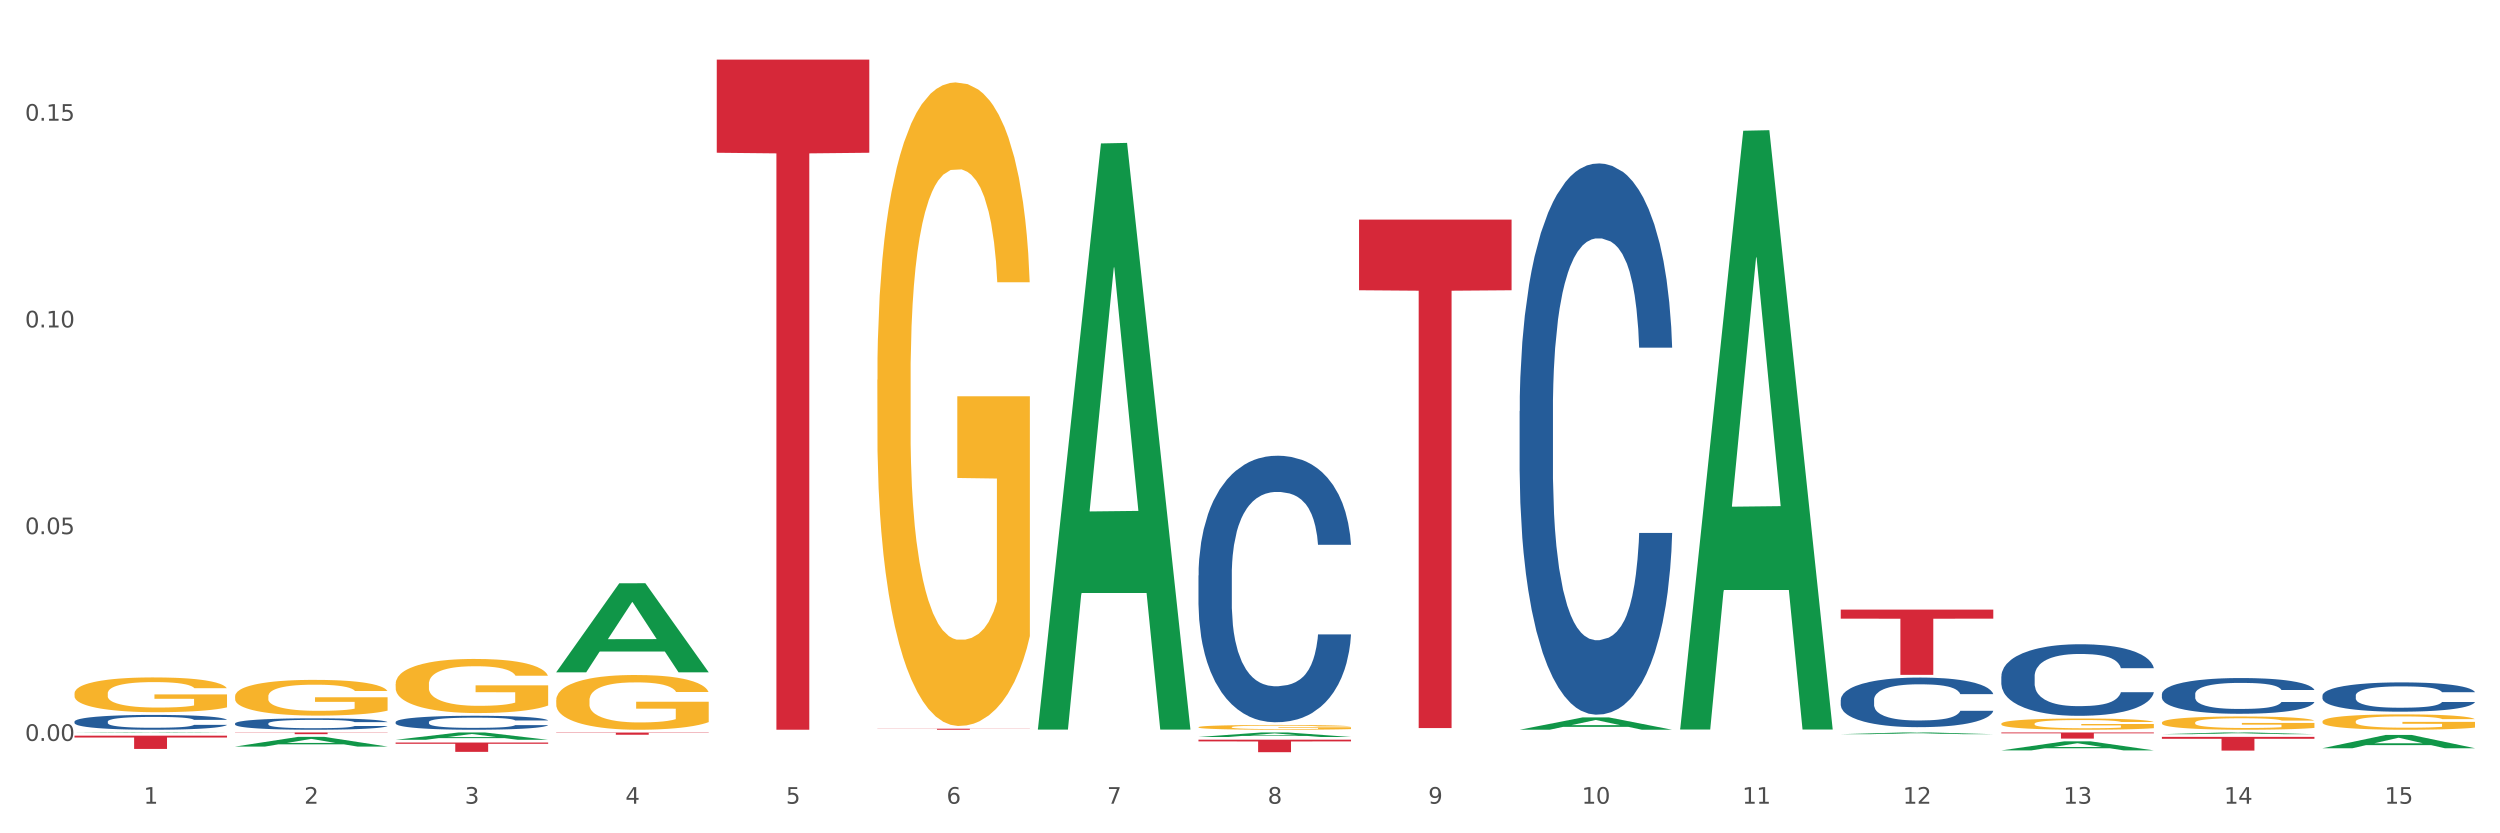 <?xml version="1.0" encoding="utf-8" standalone="no"?>
<!DOCTYPE svg PUBLIC "-//W3C//DTD SVG 1.1//EN"
  "http://www.w3.org/Graphics/SVG/1.1/DTD/svg11.dtd">
<svg xmlns:xlink="http://www.w3.org/1999/xlink" width="1080pt" height="360pt" viewBox="0 0 1080 360" xmlns="http://www.w3.org/2000/svg" version="1.1">
 <rect x="0" y="0" width="1080" height="360" fill="#333333" stroke="none"/>
 <defs>
  <style type="text/css">*{stroke-linejoin: round; stroke-linecap: butt}</style>
 </defs>
 <g id="figure_1">
  <g id="patch_1">
   <path d="M 0 360 
L 1080 360 
L 1080 0 
L 0 0 
z
" style="fill: #ffffff; stroke: #ffffff; stroke-linejoin: miter"/>
  </g>
  <g id="axes_1">
   <g id="matplotlib.axis_1">
    <g id="xtick_1">
     <g id="text_1">
      <!-- 1 -->
      <g style="fill: #4d4d4d" transform="translate(62.07 347.204) scale(0.096 -0.096)">
       <defs>
        <path id="DejaVuSans-31" d="M 794 531 
L 1825 531 
L 1825 4091 
L 703 3866 
L 703 4441 
L 1819 4666 
L 2450 4666 
L 2450 531 
L 3481 531 
L 3481 0 
L 794 0 
L 794 531 
z
" transform="scale(0.016)"/>
       </defs>
       <use xlink:href="#DejaVuSans-31"/>
      </g>
     </g>
    </g>
    <g id="xtick_2">
     <g id="text_2">
      <!-- 2 -->
      <g style="fill: #4d4d4d" transform="translate(131.436 347.204) scale(0.096 -0.096)">
       <defs>
        <path id="DejaVuSans-32" d="M 1228 531 
L 3431 531 
L 3431 0 
L 469 0 
L 469 531 
Q 828 903 1448 1529 
Q 2069 2156 2228 2338 
Q 2531 2678 2651 2914 
Q 2772 3150 2772 3378 
Q 2772 3750 2511 3984 
Q 2250 4219 1831 4219 
Q 1534 4219 1204 4116 
Q 875 4013 500 3803 
L 500 4441 
Q 881 4594 1212 4672 
Q 1544 4750 1819 4750 
Q 2544 4750 2975 4387 
Q 3406 4025 3406 3419 
Q 3406 3131 3298 2873 
Q 3191 2616 2906 2266 
Q 2828 2175 2409 1742 
Q 1991 1309 1228 531 
z
" transform="scale(0.016)"/>
       </defs>
       <use xlink:href="#DejaVuSans-32"/>
      </g>
     </g>
    </g>
    <g id="xtick_3">
     <g id="text_3">
      <!-- 3 -->
      <g style="fill: #4d4d4d" transform="translate(200.802 347.204) scale(0.096 -0.096)">
       <defs>
        <path id="DejaVuSans-33" d="M 2597 2516 
Q 3050 2419 3304 2112 
Q 3559 1806 3559 1356 
Q 3559 666 3084 287 
Q 2609 -91 1734 -91 
Q 1441 -91 1130 -33 
Q 819 25 488 141 
L 488 750 
Q 750 597 1062 519 
Q 1375 441 1716 441 
Q 2309 441 2620 675 
Q 2931 909 2931 1356 
Q 2931 1769 2642 2001 
Q 2353 2234 1838 2234 
L 1294 2234 
L 1294 2753 
L 1863 2753 
Q 2328 2753 2575 2939 
Q 2822 3125 2822 3475 
Q 2822 3834 2567 4026 
Q 2313 4219 1838 4219 
Q 1578 4219 1281 4162 
Q 984 4106 628 3988 
L 628 4550 
Q 988 4650 1302 4700 
Q 1616 4750 1894 4750 
Q 2613 4750 3031 4423 
Q 3450 4097 3450 3541 
Q 3450 3153 3228 2886 
Q 3006 2619 2597 2516 
z
" transform="scale(0.016)"/>
       </defs>
       <use xlink:href="#DejaVuSans-33"/>
      </g>
     </g>
    </g>
    <g id="xtick_4">
     <g id="text_4">
      <!-- 4 -->
      <g style="fill: #4d4d4d" transform="translate(270.169 347.204) scale(0.096 -0.096)">
       <defs>
        <path id="DejaVuSans-34" d="M 2419 4116 
L 825 1625 
L 2419 1625 
L 2419 4116 
z
M 2253 4666 
L 3047 4666 
L 3047 1625 
L 3713 1625 
L 3713 1100 
L 3047 1100 
L 3047 0 
L 2419 0 
L 2419 1100 
L 313 1100 
L 313 1709 
L 2253 4666 
z
" transform="scale(0.016)"/>
       </defs>
       <use xlink:href="#DejaVuSans-34"/>
      </g>
     </g>
    </g>
    <g id="xtick_5">
     <g id="text_5">
      <!-- 5 -->
      <g style="fill: #4d4d4d" transform="translate(339.535 347.204) scale(0.096 -0.096)">
       <defs>
        <path id="DejaVuSans-35" d="M 691 4666 
L 3169 4666 
L 3169 4134 
L 1269 4134 
L 1269 2991 
Q 1406 3038 1543 3061 
Q 1681 3084 1819 3084 
Q 2600 3084 3056 2656 
Q 3513 2228 3513 1497 
Q 3513 744 3044 326 
Q 2575 -91 1722 -91 
Q 1428 -91 1123 -41 
Q 819 9 494 109 
L 494 744 
Q 775 591 1075 516 
Q 1375 441 1709 441 
Q 2250 441 2565 725 
Q 2881 1009 2881 1497 
Q 2881 1984 2565 2268 
Q 2250 2553 1709 2553 
Q 1456 2553 1204 2497 
Q 953 2441 691 2322 
L 691 4666 
z
" transform="scale(0.016)"/>
       </defs>
       <use xlink:href="#DejaVuSans-35"/>
      </g>
     </g>
    </g>
    <g id="xtick_6">
     <g id="text_6">
      <!-- 6 -->
      <g style="fill: #4d4d4d" transform="translate(408.901 347.204) scale(0.096 -0.096)">
       <defs>
        <path id="DejaVuSans-36" d="M 2113 2584 
Q 1688 2584 1439 2293 
Q 1191 2003 1191 1497 
Q 1191 994 1439 701 
Q 1688 409 2113 409 
Q 2538 409 2786 701 
Q 3034 994 3034 1497 
Q 3034 2003 2786 2293 
Q 2538 2584 2113 2584 
z
M 3366 4563 
L 3366 3988 
Q 3128 4100 2886 4159 
Q 2644 4219 2406 4219 
Q 1781 4219 1451 3797 
Q 1122 3375 1075 2522 
Q 1259 2794 1537 2939 
Q 1816 3084 2150 3084 
Q 2853 3084 3261 2657 
Q 3669 2231 3669 1497 
Q 3669 778 3244 343 
Q 2819 -91 2113 -91 
Q 1303 -91 875 529 
Q 447 1150 447 2328 
Q 447 3434 972 4092 
Q 1497 4750 2381 4750 
Q 2619 4750 2861 4703 
Q 3103 4656 3366 4563 
z
" transform="scale(0.016)"/>
       </defs>
       <use xlink:href="#DejaVuSans-36"/>
      </g>
     </g>
    </g>
    <g id="xtick_7">
     <g id="text_7">
      <!-- 7 -->
      <g style="fill: #4d4d4d" transform="translate(478.267 347.204) scale(0.096 -0.096)">
       <defs>
        <path id="DejaVuSans-37" d="M 525 4666 
L 3525 4666 
L 3525 4397 
L 1831 0 
L 1172 0 
L 2766 4134 
L 525 4134 
L 525 4666 
z
" transform="scale(0.016)"/>
       </defs>
       <use xlink:href="#DejaVuSans-37"/>
      </g>
     </g>
    </g>
    <g id="xtick_8">
     <g id="text_8">
      <!-- 8 -->
      <g style="fill: #4d4d4d" transform="translate(547.634 347.204) scale(0.096 -0.096)">
       <defs>
        <path id="DejaVuSans-38" d="M 2034 2216 
Q 1584 2216 1326 1975 
Q 1069 1734 1069 1313 
Q 1069 891 1326 650 
Q 1584 409 2034 409 
Q 2484 409 2743 651 
Q 3003 894 3003 1313 
Q 3003 1734 2745 1975 
Q 2488 2216 2034 2216 
z
M 1403 2484 
Q 997 2584 770 2862 
Q 544 3141 544 3541 
Q 544 4100 942 4425 
Q 1341 4750 2034 4750 
Q 2731 4750 3128 4425 
Q 3525 4100 3525 3541 
Q 3525 3141 3298 2862 
Q 3072 2584 2669 2484 
Q 3125 2378 3379 2068 
Q 3634 1759 3634 1313 
Q 3634 634 3220 271 
Q 2806 -91 2034 -91 
Q 1263 -91 848 271 
Q 434 634 434 1313 
Q 434 1759 690 2068 
Q 947 2378 1403 2484 
z
M 1172 3481 
Q 1172 3119 1398 2916 
Q 1625 2713 2034 2713 
Q 2441 2713 2670 2916 
Q 2900 3119 2900 3481 
Q 2900 3844 2670 4047 
Q 2441 4250 2034 4250 
Q 1625 4250 1398 4047 
Q 1172 3844 1172 3481 
z
" transform="scale(0.016)"/>
       </defs>
       <use xlink:href="#DejaVuSans-38"/>
      </g>
     </g>
    </g>
    <g id="xtick_9">
     <g id="text_9">
      <!-- 9 -->
      <g style="fill: #4d4d4d" transform="translate(617 347.204) scale(0.096 -0.096)">
       <defs>
        <path id="DejaVuSans-39" d="M 703 97 
L 703 672 
Q 941 559 1184 500 
Q 1428 441 1663 441 
Q 2288 441 2617 861 
Q 2947 1281 2994 2138 
Q 2813 1869 2534 1725 
Q 2256 1581 1919 1581 
Q 1219 1581 811 2004 
Q 403 2428 403 3163 
Q 403 3881 828 4315 
Q 1253 4750 1959 4750 
Q 2769 4750 3195 4129 
Q 3622 3509 3622 2328 
Q 3622 1225 3098 567 
Q 2575 -91 1691 -91 
Q 1453 -91 1209 -44 
Q 966 3 703 97 
z
M 1959 2075 
Q 2384 2075 2632 2365 
Q 2881 2656 2881 3163 
Q 2881 3666 2632 3958 
Q 2384 4250 1959 4250 
Q 1534 4250 1286 3958 
Q 1038 3666 1038 3163 
Q 1038 2656 1286 2365 
Q 1534 2075 1959 2075 
z
" transform="scale(0.016)"/>
       </defs>
       <use xlink:href="#DejaVuSans-39"/>
      </g>
     </g>
    </g>
    <g id="xtick_10">
     <g id="text_10">
      <!-- 10 -->
      <g style="fill: #4d4d4d" transform="translate(683.312 347.204) scale(0.096 -0.096)">
       <defs>
        <path id="DejaVuSans-30" d="M 2034 4250 
Q 1547 4250 1301 3770 
Q 1056 3291 1056 2328 
Q 1056 1369 1301 889 
Q 1547 409 2034 409 
Q 2525 409 2770 889 
Q 3016 1369 3016 2328 
Q 3016 3291 2770 3770 
Q 2525 4250 2034 4250 
z
M 2034 4750 
Q 2819 4750 3233 4129 
Q 3647 3509 3647 2328 
Q 3647 1150 3233 529 
Q 2819 -91 2034 -91 
Q 1250 -91 836 529 
Q 422 1150 422 2328 
Q 422 3509 836 4129 
Q 1250 4750 2034 4750 
z
" transform="scale(0.016)"/>
       </defs>
       <use xlink:href="#DejaVuSans-31"/>
       <use xlink:href="#DejaVuSans-30" transform="translate(63.623 0)"/>
      </g>
     </g>
    </g>
    <g id="xtick_11">
     <g id="text_11">
      <!-- 11 -->
      <g style="fill: #4d4d4d" transform="translate(752.678 347.204) scale(0.096 -0.096)">
       <use xlink:href="#DejaVuSans-31"/>
       <use xlink:href="#DejaVuSans-31" transform="translate(63.623 0)"/>
      </g>
     </g>
    </g>
    <g id="xtick_12">
     <g id="text_12">
      <!-- 12 -->
      <g style="fill: #4d4d4d" transform="translate(822.044 347.204) scale(0.096 -0.096)">
       <use xlink:href="#DejaVuSans-31"/>
       <use xlink:href="#DejaVuSans-32" transform="translate(63.623 0)"/>
      </g>
     </g>
    </g>
    <g id="xtick_13">
     <g id="text_13">
      <!-- 13 -->
      <g style="fill: #4d4d4d" transform="translate(891.411 347.204) scale(0.096 -0.096)">
       <use xlink:href="#DejaVuSans-31"/>
       <use xlink:href="#DejaVuSans-33" transform="translate(63.623 0)"/>
      </g>
     </g>
    </g>
    <g id="xtick_14">
     <g id="text_14">
      <!-- 14 -->
      <g style="fill: #4d4d4d" transform="translate(960.777 347.204) scale(0.096 -0.096)">
       <use xlink:href="#DejaVuSans-31"/>
       <use xlink:href="#DejaVuSans-34" transform="translate(63.623 0)"/>
      </g>
     </g>
    </g>
    <g id="xtick_15">
     <g id="text_15">
      <!-- 15 -->
      <g style="fill: #4d4d4d" transform="translate(1030.143 347.204) scale(0.096 -0.096)">
       <use xlink:href="#DejaVuSans-31"/>
       <use xlink:href="#DejaVuSans-35" transform="translate(63.623 0)"/>
      </g>
     </g>
    </g>
    <g id="xtick_16"/>
    <g id="xtick_17"/>
    <g id="xtick_18"/>
    <g id="xtick_19"/>
    <g id="xtick_20"/>
    <g id="xtick_21"/>
    <g id="xtick_22"/>
    <g id="xtick_23"/>
    <g id="xtick_24"/>
    <g id="xtick_25"/>
    <g id="xtick_26"/>
    <g id="xtick_27"/>
    <g id="xtick_28"/>
    <g id="xtick_29"/>
   </g>
   <g id="matplotlib.axis_2">
    <g id="ytick_1">
     <g id="text_16">
      <!-- 0.00 -->
      <g style="fill: #4d4d4d" transform="translate(10.8 320.063) scale(0.096 -0.096)">
       <defs>
        <path id="DejaVuSans-2e" d="M 684 794 
L 1344 794 
L 1344 0 
L 684 0 
L 684 794 
z
" transform="scale(0.016)"/>
       </defs>
       <use xlink:href="#DejaVuSans-30"/>
       <use xlink:href="#DejaVuSans-2e" transform="translate(63.623 0)"/>
       <use xlink:href="#DejaVuSans-30" transform="translate(95.41 0)"/>
       <use xlink:href="#DejaVuSans-30" transform="translate(159.033 0)"/>
      </g>
     </g>
    </g>
    <g id="ytick_2">
     <g id="text_17">
      <!-- 0.05 -->
      <g style="fill: #4d4d4d" transform="translate(10.8 230.757) scale(0.096 -0.096)">
       <use xlink:href="#DejaVuSans-30"/>
       <use xlink:href="#DejaVuSans-2e" transform="translate(63.623 0)"/>
       <use xlink:href="#DejaVuSans-30" transform="translate(95.41 0)"/>
       <use xlink:href="#DejaVuSans-35" transform="translate(159.033 0)"/>
      </g>
     </g>
    </g>
    <g id="ytick_3">
     <g id="text_18">
      <!-- 0.10 -->
      <g style="fill: #4d4d4d" transform="translate(10.8 141.451) scale(0.096 -0.096)">
       <use xlink:href="#DejaVuSans-30"/>
       <use xlink:href="#DejaVuSans-2e" transform="translate(63.623 0)"/>
       <use xlink:href="#DejaVuSans-31" transform="translate(95.41 0)"/>
       <use xlink:href="#DejaVuSans-30" transform="translate(159.033 0)"/>
      </g>
     </g>
    </g>
    <g id="ytick_4">
     <g id="text_19">
      <!-- 0.15 -->
      <g style="fill: #4d4d4d" transform="translate(10.8 52.145) scale(0.096 -0.096)">
       <use xlink:href="#DejaVuSans-30"/>
       <use xlink:href="#DejaVuSans-2e" transform="translate(63.623 0)"/>
       <use xlink:href="#DejaVuSans-31" transform="translate(95.41 0)"/>
       <use xlink:href="#DejaVuSans-35" transform="translate(159.033 0)"/>
      </g>
     </g>
    </g>
    <g id="ytick_5"/>
    <g id="ytick_6"/>
    <g id="ytick_7"/>
   </g>
   <g id="PolyCollection_1">
    <path d="M 32.175 316.65 
L 32.243 316.65 
L 59.417 316.416 
L 70.695 316.416 
L 98.073 316.651 
L 85.029 316.651 
L 79.119 316.596 
L 51.061 316.596 
L 50.857 316.597 
L 45.151 316.651 
L 32.175 316.651 
L 32.175 316.65 
L 54.594 316.563 
L 75.586 316.563 
L 65.192 316.466 
L 65.056 316.466 
L 64.92 316.466 
L 54.526 316.563 
L 54.594 316.563 
L 32.175 316.65 
z
" clip-path="url(#pe151eac273)" style="fill: #109648"/>
    <path d="M 656.471 315.243 
L 656.539 315.238 
L 683.713 309.915 
L 694.991 309.91 
L 722.369 315.253 
L 709.325 315.253 
L 703.415 314.009 
L 675.357 314.009 
L 675.153 314.029 
L 669.447 315.253 
L 656.471 315.253 
L 656.471 315.243 
L 678.89 313.267 
L 699.882 313.262 
L 689.488 311.049 
L 689.352 311.039 
L 689.216 311.054 
L 678.822 313.262 
L 678.89 313.267 
L 656.471 315.243 
z
" clip-path="url(#pe151eac273)" style="fill: #109648"/>
    <path d="M 725.837 314.687 
L 725.905 314.444 
L 753.08 56.481 
L 764.357 56.238 
L 791.735 315.173 
L 778.691 315.173 
L 772.781 254.877 
L 744.723 254.877 
L 744.52 255.849 
L 738.813 315.173 
L 725.837 315.173 
L 725.837 314.687 
L 748.256 218.893 
L 769.248 218.65 
L 758.854 111.429 
L 758.718 110.943 
L 758.582 111.672 
L 748.188 218.65 
L 748.256 218.893 
L 725.837 314.687 
z
" clip-path="url(#pe151eac273)" style="fill: #109648"/>
    <path d="M 933.936 317.174 
L 934.004 317.174 
L 961.178 316.417 
L 972.456 316.416 
L 999.834 317.176 
L 986.79 317.176 
L 980.88 316.999 
L 952.822 316.999 
L 952.618 317.002 
L 946.912 317.176 
L 933.936 317.176 
L 933.936 317.174 
L 956.355 316.893 
L 977.347 316.893 
L 966.953 316.578 
L 966.817 316.576 
L 966.681 316.579 
L 956.287 316.893 
L 956.355 316.893 
L 933.936 317.174 
z
" clip-path="url(#pe151eac273)" style="fill: #109648"/>
    <path d="M 309.64 25.759 
L 375.538 25.759 
L 375.538 65.988 
L 349.616 66.26 
L 349.616 315.242 
L 335.406 315.242 
L 335.406 66.26 
L 309.64 65.988 
L 309.64 26.031 
L 309.64 25.759 
z
" clip-path="url(#pe151eac273)" style="fill: #d62839"/>
    <path d="M 240.274 316.461 
L 306.172 316.461 
L 306.172 316.593 
L 280.25 316.594 
L 280.25 317.411 
L 266.039 317.411 
L 266.039 316.594 
L 240.274 316.593 
L 240.274 316.462 
L 240.274 316.461 
z
" clip-path="url(#pe151eac273)" style="fill: #d62839"/>
    <path d="M 170.907 320.765 
L 236.805 320.765 
L 236.805 321.327 
L 210.883 321.331 
L 210.883 324.813 
L 196.673 324.813 
L 196.673 321.331 
L 170.907 321.327 
L 170.907 320.769 
L 170.907 320.765 
z
" clip-path="url(#pe151eac273)" style="fill: #d62839"/>
    <path d="M 1003.302 323.229 
L 1003.37 323.224 
L 1030.544 317.503 
L 1041.822 317.498 
L 1069.2 323.24 
L 1056.156 323.24 
L 1050.246 321.903 
L 1022.188 321.903 
L 1021.984 321.924 
L 1016.278 323.24 
L 1003.302 323.24 
L 1003.302 323.229 
L 1025.721 321.105 
L 1046.713 321.1 
L 1036.319 318.722 
L 1036.183 318.711 
L 1036.047 318.727 
L 1025.653 321.1 
L 1025.721 321.105 
L 1003.302 323.229 
z
" clip-path="url(#pe151eac273)" style="fill: #109648"/>
    <path d="M 379.006 314.795 
L 444.904 314.795 
L 444.904 314.858 
L 418.982 314.859 
L 418.982 315.251 
L 404.772 315.251 
L 404.772 314.859 
L 379.006 314.858 
L 379.006 314.795 
L 379.006 314.795 
z
" clip-path="url(#pe151eac273)" style="fill: #d62839"/>
    <path d="M 517.739 319.545 
L 583.636 319.545 
L 583.636 320.296 
L 557.715 320.301 
L 557.715 324.95 
L 543.504 324.95 
L 543.504 320.301 
L 517.739 320.296 
L 517.739 319.55 
L 517.739 319.545 
z
" clip-path="url(#pe151eac273)" style="fill: #d62839"/>
    <path d="M 587.105 94.859 
L 653.003 94.859 
L 653.003 125.386 
L 627.081 125.592 
L 627.081 314.53 
L 612.871 314.53 
L 612.871 125.592 
L 587.105 125.386 
L 587.105 95.065 
L 587.105 94.859 
z
" clip-path="url(#pe151eac273)" style="fill: #d62839"/>
    <path d="M 170.907 295.469 
L 170.985 295.447 
L 170.985 294.679 
L 171.141 294.017 
L 171.919 292.415 
L 173.086 291.091 
L 173.942 290.387 
L 174.798 289.81 
L 175.809 289.234 
L 177.054 288.636 
L 179.31 287.761 
L 180.71 287.312 
L 182.422 286.842 
L 185.534 286.159 
L 187.79 285.775 
L 190.124 285.455 
L 193.937 285.07 
L 196.426 284.899 
L 199.072 284.771 
L 202.261 284.686 
L 204.673 284.665 
L 209.964 284.729 
L 214.476 284.921 
L 216.655 285.07 
L 219.456 285.326 
L 220.934 285.497 
L 223.346 285.839 
L 225.835 286.287 
L 227.547 286.672 
L 230.114 287.398 
L 232.059 288.124 
L 233.849 289.02 
L 234.783 289.64 
L 235.483 290.216 
L 236.105 290.878 
L 236.728 291.924 
L 222.723 291.924 
L 222.179 291.177 
L 221.323 290.472 
L 220.078 289.789 
L 218.989 289.362 
L 217.122 288.828 
L 215.41 288.487 
L 213.62 288.23 
L 211.442 288.017 
L 209.73 287.91 
L 207.319 287.825 
L 202.573 287.846 
L 199.383 288.017 
L 197.204 288.23 
L 195.804 288.422 
L 194.559 288.636 
L 193.159 288.935 
L 191.525 289.383 
L 190.358 289.789 
L 189.191 290.301 
L 188.257 290.814 
L 187.401 291.412 
L 186.701 292.052 
L 186.157 292.714 
L 185.69 293.526 
L 185.301 294.871 
L 185.301 297.796 
L 185.456 298.458 
L 185.845 299.333 
L 186.312 299.995 
L 187.09 300.785 
L 187.79 301.319 
L 189.113 302.088 
L 190.591 302.728 
L 191.758 303.134 
L 192.925 303.476 
L 194.948 303.945 
L 197.204 304.33 
L 199.149 304.564 
L 201.795 304.778 
L 203.584 304.863 
L 205.14 304.906 
L 208.952 304.906 
L 211.675 304.842 
L 214.71 304.693 
L 217.044 304.5 
L 218.989 304.266 
L 221.167 303.881 
L 222.568 303.518 
L 222.568 299.056 
L 205.451 299.034 
L 205.451 296.066 
L 236.805 296.066 
L 236.805 304.778 
L 235.483 305.226 
L 234.004 305.632 
L 232.448 305.995 
L 230.114 306.443 
L 227.314 306.87 
L 224.824 307.169 
L 222.179 307.426 
L 219.067 307.66 
L 215.021 307.874 
L 212.531 307.959 
L 209.419 308.023 
L 205.763 308.045 
L 202.573 308.002 
L 199.461 307.895 
L 196.193 307.703 
L 193.003 307.426 
L 190.591 307.148 
L 188.179 306.806 
L 185.612 306.358 
L 183.589 305.931 
L 182.033 305.547 
L 180.321 305.056 
L 178.454 304.415 
L 177.054 303.839 
L 175.809 303.241 
L 174.486 302.472 
L 173.553 301.81 
L 172.619 300.977 
L 172.074 300.358 
L 171.452 299.397 
L 170.985 298.052 
L 170.907 295.469 
z
" clip-path="url(#pe151eac273)" style="fill: #f7b32b"/>
    <path d="M 101.541 316.416 
L 167.439 316.416 
L 167.439 316.519 
L 141.517 316.52 
L 141.517 317.161 
L 127.307 317.161 
L 127.307 316.52 
L 101.541 316.519 
L 101.541 316.417 
L 101.541 316.416 
z
" clip-path="url(#pe151eac273)" style="fill: #d62839"/>
    <path d="M 32.175 299.591 
L 32.253 299.578 
L 32.253 299.084 
L 32.408 298.658 
L 33.186 297.629 
L 34.353 296.778 
L 35.209 296.325 
L 36.065 295.955 
L 37.076 295.584 
L 38.321 295.2 
L 40.578 294.637 
L 41.978 294.349 
L 43.69 294.047 
L 46.802 293.608 
L 49.058 293.361 
L 51.392 293.155 
L 55.204 292.908 
L 57.694 292.798 
L 60.339 292.716 
L 63.529 292.661 
L 65.941 292.647 
L 71.231 292.689 
L 75.744 292.812 
L 77.922 292.908 
L 80.723 293.073 
L 82.201 293.183 
L 84.613 293.402 
L 87.103 293.69 
L 88.815 293.937 
L 91.382 294.404 
L 93.327 294.871 
L 95.116 295.447 
L 96.05 295.845 
L 96.75 296.216 
L 97.373 296.641 
L 97.995 297.313 
L 83.991 297.313 
L 83.446 296.833 
L 82.59 296.38 
L 81.346 295.941 
L 80.256 295.667 
L 78.389 295.324 
L 76.677 295.104 
L 74.888 294.939 
L 72.71 294.802 
L 70.998 294.733 
L 68.586 294.679 
L 63.84 294.692 
L 60.65 294.802 
L 58.472 294.939 
L 57.071 295.063 
L 55.827 295.2 
L 54.426 295.392 
L 52.792 295.68 
L 51.625 295.941 
L 50.458 296.27 
L 49.525 296.6 
L 48.669 296.984 
L 47.969 297.396 
L 47.424 297.821 
L 46.957 298.343 
L 46.568 299.207 
L 46.568 301.087 
L 46.724 301.513 
L 47.113 302.075 
L 47.58 302.501 
L 48.358 303.009 
L 49.058 303.352 
L 50.381 303.846 
L 51.859 304.257 
L 53.026 304.518 
L 54.193 304.738 
L 56.216 305.04 
L 58.472 305.287 
L 60.417 305.438 
L 63.062 305.575 
L 64.852 305.63 
L 66.408 305.657 
L 70.22 305.657 
L 72.943 305.616 
L 75.977 305.52 
L 78.311 305.396 
L 80.256 305.245 
L 82.435 304.998 
L 83.835 304.765 
L 83.835 301.897 
L 66.719 301.883 
L 66.719 299.976 
L 98.073 299.976 
L 98.073 305.575 
L 96.75 305.863 
L 95.272 306.124 
L 93.716 306.357 
L 91.382 306.645 
L 88.581 306.92 
L 86.091 307.112 
L 83.446 307.277 
L 80.334 307.427 
L 76.288 307.565 
L 73.799 307.62 
L 70.687 307.661 
L 67.03 307.675 
L 63.84 307.647 
L 60.728 307.578 
L 57.461 307.455 
L 54.271 307.277 
L 51.859 307.098 
L 49.447 306.879 
L 46.879 306.59 
L 44.857 306.316 
L 43.301 306.069 
L 41.589 305.753 
L 39.722 305.342 
L 38.321 304.971 
L 37.076 304.587 
L 35.754 304.093 
L 34.82 303.667 
L 33.887 303.132 
L 33.342 302.734 
L 32.72 302.117 
L 32.253 301.252 
L 32.175 299.591 
z
" clip-path="url(#pe151eac273)" style="fill: #f7b32b"/>
    <path d="M 101.541 300.838 
L 101.619 300.824 
L 101.619 300.317 
L 101.775 299.88 
L 102.553 298.822 
L 103.72 297.948 
L 104.575 297.483 
L 105.431 297.102 
L 106.443 296.721 
L 107.688 296.326 
L 109.944 295.748 
L 111.344 295.452 
L 113.056 295.142 
L 116.168 294.691 
L 118.424 294.437 
L 120.758 294.226 
L 124.57 293.972 
L 127.06 293.859 
L 129.705 293.774 
L 132.895 293.718 
L 135.307 293.704 
L 140.598 293.746 
L 145.11 293.873 
L 147.289 293.972 
L 150.089 294.141 
L 151.568 294.254 
L 153.979 294.479 
L 156.469 294.776 
L 158.181 295.029 
L 160.748 295.509 
L 162.693 295.988 
L 164.483 296.58 
L 165.416 296.989 
L 166.117 297.37 
L 166.739 297.807 
L 167.361 298.498 
L 153.357 298.498 
L 152.812 298.004 
L 151.957 297.539 
L 150.712 297.088 
L 149.623 296.806 
L 147.755 296.453 
L 146.044 296.228 
L 144.254 296.059 
L 142.076 295.918 
L 140.364 295.847 
L 137.952 295.791 
L 133.206 295.805 
L 130.017 295.918 
L 127.838 296.059 
L 126.438 296.185 
L 125.193 296.326 
L 123.792 296.524 
L 122.159 296.82 
L 120.992 297.088 
L 119.825 297.426 
L 118.891 297.765 
L 118.035 298.159 
L 117.335 298.582 
L 116.79 299.019 
L 116.324 299.555 
L 115.935 300.444 
L 115.935 302.375 
L 116.09 302.812 
L 116.479 303.39 
L 116.946 303.827 
L 117.724 304.349 
L 118.424 304.702 
L 119.747 305.209 
L 121.225 305.632 
L 122.392 305.9 
L 123.559 306.126 
L 125.582 306.436 
L 127.838 306.69 
L 129.783 306.845 
L 132.428 306.986 
L 134.218 307.042 
L 135.774 307.07 
L 139.586 307.07 
L 142.309 307.028 
L 145.343 306.929 
L 147.678 306.802 
L 149.623 306.647 
L 151.801 306.394 
L 153.201 306.154 
L 153.201 303.207 
L 136.085 303.193 
L 136.085 301.233 
L 167.439 301.233 
L 167.439 306.986 
L 166.117 307.282 
L 164.638 307.55 
L 163.082 307.789 
L 160.748 308.085 
L 157.947 308.367 
L 155.458 308.565 
L 152.812 308.734 
L 149.7 308.889 
L 145.655 309.03 
L 143.165 309.087 
L 140.053 309.129 
L 136.396 309.143 
L 133.206 309.115 
L 130.094 309.044 
L 126.827 308.917 
L 123.637 308.734 
L 121.225 308.551 
L 118.813 308.325 
L 116.246 308.029 
L 114.223 307.747 
L 112.667 307.493 
L 110.955 307.169 
L 109.088 306.746 
L 107.688 306.365 
L 106.443 305.971 
L 105.12 305.463 
L 104.186 305.026 
L 103.253 304.476 
L 102.708 304.067 
L 102.086 303.433 
L 101.619 302.544 
L 101.541 300.838 
z
" clip-path="url(#pe151eac273)" style="fill: #f7b32b"/>
    <path d="M 32.175 317.813 
L 98.073 317.813 
L 98.073 318.607 
L 72.151 318.613 
L 72.151 323.527 
L 57.941 323.527 
L 57.941 318.613 
L 32.175 318.607 
L 32.175 317.819 
L 32.175 317.813 
z
" clip-path="url(#pe151eac273)" style="fill: #d62839"/>
    <path d="M 1003.302 311.679 
L 1003.38 311.673 
L 1003.38 311.455 
L 1003.535 311.266 
L 1004.314 310.811 
L 1005.481 310.435 
L 1006.336 310.235 
L 1007.192 310.071 
L 1008.204 309.907 
L 1009.448 309.737 
L 1011.705 309.488 
L 1013.105 309.361 
L 1014.817 309.227 
L 1017.929 309.033 
L 1020.185 308.924 
L 1022.519 308.833 
L 1026.331 308.724 
L 1028.821 308.675 
L 1031.466 308.639 
L 1034.656 308.615 
L 1037.068 308.609 
L 1042.358 308.627 
L 1046.871 308.681 
L 1049.049 308.724 
L 1051.85 308.797 
L 1053.328 308.845 
L 1055.74 308.942 
L 1058.23 309.07 
L 1059.942 309.179 
L 1062.509 309.385 
L 1064.454 309.592 
L 1066.244 309.846 
L 1067.177 310.022 
L 1067.877 310.186 
L 1068.5 310.374 
L 1069.122 310.672 
L 1055.118 310.672 
L 1054.573 310.459 
L 1053.717 310.259 
L 1052.473 310.065 
L 1051.383 309.944 
L 1049.516 309.792 
L 1047.805 309.695 
L 1046.015 309.622 
L 1043.837 309.561 
L 1042.125 309.531 
L 1039.713 309.507 
L 1034.967 309.513 
L 1031.777 309.561 
L 1029.599 309.622 
L 1028.199 309.677 
L 1026.954 309.737 
L 1025.553 309.822 
L 1023.919 309.95 
L 1022.752 310.065 
L 1021.585 310.211 
L 1020.652 310.356 
L 1019.796 310.526 
L 1019.096 310.708 
L 1018.551 310.896 
L 1018.084 311.127 
L 1017.695 311.509 
L 1017.695 312.341 
L 1017.851 312.529 
L 1018.24 312.777 
L 1018.707 312.966 
L 1019.485 313.19 
L 1020.185 313.342 
L 1021.508 313.56 
L 1022.986 313.742 
L 1024.153 313.858 
L 1025.32 313.955 
L 1027.343 314.088 
L 1029.599 314.197 
L 1031.544 314.264 
L 1034.189 314.325 
L 1035.979 314.349 
L 1037.535 314.361 
L 1041.347 314.361 
L 1044.07 314.343 
L 1047.104 314.301 
L 1049.438 314.246 
L 1051.383 314.179 
L 1053.562 314.07 
L 1054.962 313.967 
L 1054.962 312.699 
L 1037.846 312.692 
L 1037.846 311.849 
L 1069.2 311.849 
L 1069.2 314.325 
L 1067.877 314.452 
L 1066.399 314.568 
L 1064.843 314.671 
L 1062.509 314.798 
L 1059.708 314.92 
L 1057.219 315.005 
L 1054.573 315.077 
L 1051.461 315.144 
L 1047.416 315.205 
L 1044.926 315.229 
L 1041.814 315.247 
L 1038.157 315.253 
L 1034.967 315.241 
L 1031.855 315.211 
L 1028.588 315.156 
L 1025.398 315.077 
L 1022.986 314.998 
L 1020.574 314.901 
L 1018.007 314.774 
L 1015.984 314.653 
L 1014.428 314.543 
L 1012.716 314.404 
L 1010.849 314.222 
L 1009.448 314.058 
L 1008.204 313.888 
L 1006.881 313.669 
L 1005.947 313.481 
L 1005.014 313.245 
L 1004.469 313.069 
L 1003.847 312.796 
L 1003.38 312.413 
L 1003.302 311.679 
z
" clip-path="url(#pe151eac273)" style="fill: #f7b32b"/>
    <path d="M 795.203 263.344 
L 861.101 263.344 
L 861.101 267.262 
L 835.179 267.289 
L 835.179 291.542 
L 820.969 291.542 
L 820.969 267.289 
L 795.203 267.262 
L 795.203 263.37 
L 795.203 263.344 
z
" clip-path="url(#pe151eac273)" style="fill: #d62839"/>
    <path d="M 864.57 324.168 
L 864.638 324.164 
L 891.812 320.254 
L 903.089 320.251 
L 930.468 324.175 
L 917.424 324.175 
L 911.513 323.261 
L 883.456 323.261 
L 883.252 323.276 
L 877.545 324.175 
L 864.57 324.175 
L 864.57 324.168 
L 886.989 322.716 
L 907.981 322.712 
L 897.587 321.087 
L 897.451 321.08 
L 897.315 321.091 
L 886.921 322.712 
L 886.989 322.716 
L 864.57 324.168 
z
" clip-path="url(#pe151eac273)" style="fill: #109648"/>
    <path d="M 240.274 302.53 
L 240.351 302.509 
L 240.351 301.731 
L 240.507 301.061 
L 241.285 299.441 
L 242.452 298.102 
L 243.308 297.389 
L 244.164 296.806 
L 245.175 296.223 
L 246.42 295.618 
L 248.676 294.732 
L 250.077 294.279 
L 251.788 293.804 
L 254.9 293.112 
L 257.157 292.724 
L 259.491 292.4 
L 263.303 292.011 
L 265.793 291.838 
L 268.438 291.708 
L 271.628 291.622 
L 274.04 291.6 
L 279.33 291.665 
L 283.843 291.859 
L 286.021 292.011 
L 288.822 292.27 
L 290.3 292.443 
L 292.712 292.788 
L 295.202 293.242 
L 296.913 293.631 
L 299.481 294.365 
L 301.426 295.1 
L 303.215 296.007 
L 304.149 296.633 
L 304.849 297.217 
L 305.471 297.886 
L 306.094 298.945 
L 292.089 298.945 
L 291.545 298.189 
L 290.689 297.476 
L 289.444 296.785 
L 288.355 296.352 
L 286.488 295.812 
L 284.776 295.467 
L 282.987 295.208 
L 280.808 294.992 
L 279.097 294.884 
L 276.685 294.797 
L 271.939 294.819 
L 268.749 294.992 
L 266.571 295.208 
L 265.17 295.402 
L 263.925 295.618 
L 262.525 295.92 
L 260.891 296.374 
L 259.724 296.785 
L 258.557 297.303 
L 257.623 297.821 
L 256.768 298.426 
L 256.067 299.074 
L 255.523 299.744 
L 255.056 300.565 
L 254.667 301.926 
L 254.667 304.885 
L 254.823 305.554 
L 255.212 306.44 
L 255.678 307.11 
L 256.456 307.909 
L 257.157 308.449 
L 258.479 309.227 
L 259.957 309.875 
L 261.124 310.285 
L 262.291 310.631 
L 264.314 311.106 
L 266.571 311.495 
L 268.516 311.732 
L 271.161 311.948 
L 272.95 312.035 
L 274.506 312.078 
L 278.319 312.078 
L 281.042 312.013 
L 284.076 311.862 
L 286.41 311.668 
L 288.355 311.43 
L 290.533 311.041 
L 291.934 310.674 
L 291.934 306.159 
L 274.818 306.138 
L 274.818 303.135 
L 306.172 303.135 
L 306.172 311.948 
L 304.849 312.402 
L 303.371 312.812 
L 301.815 313.18 
L 299.481 313.633 
L 296.68 314.065 
L 294.19 314.368 
L 291.545 314.627 
L 288.433 314.865 
L 284.387 315.081 
L 281.897 315.167 
L 278.785 315.232 
L 275.129 315.253 
L 271.939 315.21 
L 268.827 315.102 
L 265.559 314.908 
L 262.369 314.627 
L 259.957 314.346 
L 257.546 314 
L 254.978 313.547 
L 252.955 313.115 
L 251.399 312.726 
L 249.688 312.229 
L 247.82 311.581 
L 246.42 310.998 
L 245.175 310.393 
L 243.853 309.615 
L 242.919 308.946 
L 241.985 308.103 
L 241.441 307.477 
L 240.818 306.505 
L 240.351 305.144 
L 240.274 302.53 
z
" clip-path="url(#pe151eac273)" style="fill: #f7b32b"/>
    <path d="M 864.57 312.643 
L 864.647 312.638 
L 864.647 312.479 
L 864.803 312.341 
L 865.581 312.009 
L 866.748 311.734 
L 867.604 311.588 
L 868.46 311.468 
L 869.471 311.349 
L 870.716 311.225 
L 872.972 311.043 
L 874.373 310.95 
L 876.084 310.852 
L 879.196 310.711 
L 881.453 310.631 
L 883.787 310.564 
L 887.599 310.484 
L 890.089 310.449 
L 892.734 310.422 
L 895.924 310.405 
L 898.336 310.4 
L 903.626 310.414 
L 908.139 310.453 
L 910.317 310.484 
L 913.118 310.538 
L 914.596 310.573 
L 917.008 310.644 
L 919.498 310.737 
L 921.209 310.817 
L 923.777 310.968 
L 925.722 311.118 
L 927.511 311.304 
L 928.445 311.433 
L 929.145 311.553 
L 929.767 311.69 
L 930.39 311.907 
L 916.385 311.907 
L 915.841 311.752 
L 914.985 311.606 
L 913.74 311.464 
L 912.651 311.375 
L 910.784 311.265 
L 909.072 311.194 
L 907.283 311.14 
L 905.104 311.096 
L 903.393 311.074 
L 900.981 311.056 
L 896.235 311.061 
L 893.045 311.096 
L 890.867 311.14 
L 889.466 311.18 
L 888.221 311.225 
L 886.821 311.287 
L 885.187 311.38 
L 884.02 311.464 
L 882.853 311.57 
L 881.919 311.677 
L 881.064 311.801 
L 880.363 311.934 
L 879.819 312.071 
L 879.352 312.24 
L 878.963 312.519 
L 878.963 313.126 
L 879.119 313.263 
L 879.508 313.445 
L 879.974 313.582 
L 880.752 313.746 
L 881.453 313.857 
L 882.775 314.017 
L 884.253 314.15 
L 885.42 314.234 
L 886.587 314.305 
L 888.61 314.402 
L 890.867 314.482 
L 892.812 314.531 
L 895.457 314.575 
L 897.246 314.593 
L 898.802 314.602 
L 902.615 314.602 
L 905.338 314.589 
L 908.372 314.557 
L 910.706 314.518 
L 912.651 314.469 
L 914.829 314.389 
L 916.23 314.314 
L 916.23 313.387 
L 899.114 313.383 
L 899.114 312.767 
L 930.468 312.767 
L 930.468 314.575 
L 929.145 314.668 
L 927.667 314.753 
L 926.111 314.828 
L 923.777 314.921 
L 920.976 315.01 
L 918.486 315.072 
L 915.841 315.125 
L 912.729 315.174 
L 908.683 315.218 
L 906.193 315.236 
L 903.081 315.249 
L 899.425 315.253 
L 896.235 315.244 
L 893.123 315.222 
L 889.855 315.182 
L 886.665 315.125 
L 884.253 315.067 
L 881.842 314.996 
L 879.274 314.903 
L 877.251 314.815 
L 875.695 314.735 
L 873.984 314.633 
L 872.116 314.5 
L 870.716 314.38 
L 869.471 314.256 
L 868.149 314.097 
L 867.215 313.959 
L 866.281 313.786 
L 865.737 313.658 
L 865.114 313.458 
L 864.647 313.179 
L 864.57 312.643 
z
" clip-path="url(#pe151eac273)" style="fill: #f7b32b"/>
    <path d="M 517.739 314.139 
L 517.816 314.138 
L 517.816 314.069 
L 517.972 314.011 
L 518.75 313.869 
L 519.917 313.752 
L 520.773 313.689 
L 521.629 313.638 
L 522.64 313.587 
L 523.885 313.534 
L 526.141 313.457 
L 527.542 313.417 
L 529.253 313.375 
L 532.365 313.315 
L 534.621 313.281 
L 536.956 313.253 
L 540.768 313.218 
L 543.257 313.203 
L 545.903 313.192 
L 549.093 313.184 
L 551.504 313.183 
L 556.795 313.188 
L 561.307 313.205 
L 563.486 313.218 
L 566.287 313.241 
L 567.765 313.256 
L 570.177 313.287 
L 572.666 313.326 
L 574.378 313.36 
L 576.946 313.425 
L 578.891 313.489 
L 580.68 313.568 
L 581.614 313.623 
L 582.314 313.674 
L 582.936 313.733 
L 583.559 313.826 
L 569.554 313.826 
L 569.01 313.759 
L 568.154 313.697 
L 566.909 313.636 
L 565.82 313.599 
L 563.953 313.551 
L 562.241 313.521 
L 560.452 313.498 
L 558.273 313.479 
L 556.562 313.47 
L 554.15 313.462 
L 549.404 313.464 
L 546.214 313.479 
L 544.035 313.498 
L 542.635 313.515 
L 541.39 313.534 
L 539.99 313.561 
L 538.356 313.6 
L 537.189 313.636 
L 536.022 313.682 
L 535.088 313.727 
L 534.232 313.78 
L 533.532 313.837 
L 532.988 313.895 
L 532.521 313.967 
L 532.132 314.086 
L 532.132 314.346 
L 532.287 314.404 
L 532.676 314.482 
L 533.143 314.54 
L 533.921 314.61 
L 534.621 314.658 
L 535.944 314.726 
L 537.422 314.782 
L 538.589 314.818 
L 539.756 314.849 
L 541.779 314.89 
L 544.035 314.924 
L 545.981 314.945 
L 548.626 314.964 
L 550.415 314.972 
L 551.971 314.975 
L 555.784 314.975 
L 558.507 314.97 
L 561.541 314.956 
L 563.875 314.939 
L 565.82 314.919 
L 567.998 314.885 
L 569.399 314.852 
L 569.399 314.457 
L 552.282 314.455 
L 552.282 314.192 
L 583.636 314.192 
L 583.636 314.964 
L 582.314 315.004 
L 580.836 315.04 
L 579.28 315.072 
L 576.946 315.111 
L 574.145 315.149 
L 571.655 315.176 
L 569.01 315.198 
L 565.898 315.219 
L 561.852 315.238 
L 559.362 315.246 
L 556.25 315.251 
L 552.594 315.253 
L 549.404 315.25 
L 546.292 315.24 
L 543.024 315.223 
L 539.834 315.198 
L 537.422 315.174 
L 535.01 315.144 
L 532.443 315.104 
L 530.42 315.066 
L 528.864 315.032 
L 527.153 314.989 
L 525.285 314.932 
L 523.885 314.881 
L 522.64 314.828 
L 521.317 314.76 
L 520.384 314.701 
L 519.45 314.627 
L 518.906 314.573 
L 518.283 314.487 
L 517.816 314.368 
L 517.739 314.139 
z
" clip-path="url(#pe151eac273)" style="fill: #f7b32b"/>
    <path d="M 933.936 318.338 
L 999.834 318.338 
L 999.834 319.163 
L 973.912 319.169 
L 973.912 324.274 
L 959.702 324.274 
L 959.702 319.169 
L 933.936 319.163 
L 933.936 318.344 
L 933.936 318.338 
z
" clip-path="url(#pe151eac273)" style="fill: #d62839"/>
    <path d="M 379.006 164.076 
L 379.084 163.822 
L 379.084 154.681 
L 379.24 146.81 
L 380.018 127.766 
L 381.185 112.023 
L 382.04 103.644 
L 382.896 96.789 
L 383.908 89.933 
L 385.152 82.823 
L 387.409 72.413 
L 388.809 67.08 
L 390.521 61.494 
L 393.633 53.369 
L 395.889 48.799 
L 398.223 44.99 
L 402.035 40.419 
L 404.525 38.388 
L 407.17 36.865 
L 410.36 35.849 
L 412.772 35.595 
L 418.062 36.357 
L 422.575 38.642 
L 424.753 40.419 
L 427.554 43.466 
L 429.032 45.498 
L 431.444 49.56 
L 433.934 54.892 
L 435.646 59.463 
L 438.213 68.096 
L 440.158 76.729 
L 441.948 87.394 
L 442.881 94.757 
L 443.581 101.613 
L 444.204 109.484 
L 444.826 121.926 
L 430.822 121.926 
L 430.277 113.039 
L 429.422 104.66 
L 428.177 96.535 
L 427.087 91.456 
L 425.22 85.108 
L 423.509 81.046 
L 421.719 77.999 
L 419.541 75.46 
L 417.829 74.19 
L 415.417 73.174 
L 410.671 73.428 
L 407.481 75.46 
L 405.303 77.999 
L 403.903 80.284 
L 402.658 82.823 
L 401.257 86.378 
L 399.624 91.71 
L 398.456 96.535 
L 397.289 102.629 
L 396.356 108.723 
L 395.5 115.832 
L 394.8 123.45 
L 394.255 131.321 
L 393.788 140.97 
L 393.399 156.966 
L 393.399 191.753 
L 393.555 199.624 
L 393.944 210.035 
L 394.411 217.906 
L 395.189 227.301 
L 395.889 233.649 
L 397.212 242.79 
L 398.69 250.407 
L 399.857 255.232 
L 401.024 259.294 
L 403.047 264.88 
L 405.303 269.451 
L 407.248 272.244 
L 409.893 274.783 
L 411.683 275.799 
L 413.239 276.307 
L 417.051 276.307 
L 419.774 275.545 
L 422.808 273.767 
L 425.142 271.482 
L 427.087 268.689 
L 429.266 264.119 
L 430.666 259.802 
L 430.666 206.734 
L 413.55 206.48 
L 413.55 171.186 
L 444.904 171.186 
L 444.904 274.783 
L 443.581 280.115 
L 442.103 284.94 
L 440.547 289.256 
L 438.213 294.589 
L 435.412 299.667 
L 432.923 303.222 
L 430.277 306.269 
L 427.165 309.062 
L 423.12 311.601 
L 420.63 312.617 
L 417.518 313.378 
L 413.861 313.632 
L 410.671 313.124 
L 407.559 311.855 
L 404.292 309.57 
L 401.102 306.269 
L 398.69 302.968 
L 396.278 298.905 
L 393.711 293.573 
L 391.688 288.495 
L 390.132 283.924 
L 388.42 278.084 
L 386.553 270.467 
L 385.152 263.611 
L 383.908 256.501 
L 382.585 247.36 
L 381.651 239.489 
L 380.718 229.586 
L 380.173 222.223 
L 379.551 210.796 
L 379.084 194.8 
L 379.006 164.076 
z
" clip-path="url(#pe151eac273)" style="fill: #f7b32b"/>
    <path d="M 795.203 317.168 
L 795.271 317.167 
L 822.446 316.417 
L 833.723 316.416 
L 861.101 317.17 
L 848.058 317.17 
L 842.147 316.994 
L 814.09 316.994 
L 813.886 316.997 
L 808.179 317.17 
L 795.203 317.17 
L 795.203 317.168 
L 817.622 316.889 
L 838.615 316.889 
L 828.22 316.577 
L 828.084 316.575 
L 827.949 316.577 
L 817.554 316.889 
L 817.622 316.889 
L 795.203 317.168 
z
" clip-path="url(#pe151eac273)" style="fill: #109648"/>
    <path d="M 933.936 312.169 
L 934.014 312.163 
L 934.014 311.975 
L 934.169 311.813 
L 934.947 311.42 
L 936.114 311.095 
L 936.97 310.922 
L 937.826 310.781 
L 938.837 310.64 
L 940.082 310.493 
L 942.338 310.278 
L 943.739 310.168 
L 945.45 310.053 
L 948.563 309.885 
L 950.819 309.791 
L 953.153 309.713 
L 956.965 309.618 
L 959.455 309.576 
L 962.1 309.545 
L 965.29 309.524 
L 967.702 309.519 
L 972.992 309.534 
L 977.505 309.582 
L 979.683 309.618 
L 982.484 309.681 
L 983.962 309.723 
L 986.374 309.807 
L 988.864 309.917 
L 990.575 310.011 
L 993.143 310.189 
L 995.088 310.367 
L 996.877 310.587 
L 997.811 310.739 
L 998.511 310.88 
L 999.134 311.043 
L 999.756 311.299 
L 985.752 311.299 
L 985.207 311.116 
L 984.351 310.943 
L 983.106 310.776 
L 982.017 310.671 
L 980.15 310.54 
L 978.438 310.456 
L 976.649 310.393 
L 974.47 310.341 
L 972.759 310.315 
L 970.347 310.294 
L 965.601 310.299 
L 962.411 310.341 
L 960.233 310.393 
L 958.832 310.44 
L 957.588 310.493 
L 956.187 310.566 
L 954.553 310.676 
L 953.386 310.776 
L 952.219 310.901 
L 951.286 311.027 
L 950.43 311.174 
L 949.73 311.331 
L 949.185 311.493 
L 948.718 311.692 
L 948.329 312.022 
L 948.329 312.74 
L 948.485 312.902 
L 948.874 313.117 
L 949.341 313.279 
L 950.119 313.473 
L 950.819 313.604 
L 952.141 313.792 
L 953.62 313.949 
L 954.787 314.049 
L 955.954 314.133 
L 957.977 314.248 
L 960.233 314.342 
L 962.178 314.4 
L 964.823 314.452 
L 966.613 314.473 
L 968.169 314.483 
L 971.981 314.483 
L 974.704 314.468 
L 977.738 314.431 
L 980.072 314.384 
L 982.017 314.326 
L 984.196 314.232 
L 985.596 314.143 
L 985.596 313.049 
L 968.48 313.043 
L 968.48 312.315 
L 999.834 312.315 
L 999.834 314.452 
L 998.511 314.562 
L 997.033 314.662 
L 995.477 314.751 
L 993.143 314.861 
L 990.342 314.965 
L 987.852 315.039 
L 985.207 315.101 
L 982.095 315.159 
L 978.049 315.211 
L 975.56 315.232 
L 972.448 315.248 
L 968.791 315.253 
L 965.601 315.243 
L 962.489 315.217 
L 959.221 315.17 
L 956.032 315.101 
L 953.62 315.033 
L 951.208 314.95 
L 948.64 314.84 
L 946.618 314.735 
L 945.061 314.641 
L 943.35 314.52 
L 941.483 314.363 
L 940.082 314.222 
L 938.837 314.075 
L 937.515 313.886 
L 936.581 313.724 
L 935.648 313.52 
L 935.103 313.368 
L 934.48 313.132 
L 934.014 312.802 
L 933.936 312.169 
z
" clip-path="url(#pe151eac273)" style="fill: #f7b32b"/>
    <path d="M 864.57 316.416 
L 930.468 316.416 
L 930.468 316.787 
L 904.546 316.79 
L 904.546 319.088 
L 890.335 319.088 
L 890.335 316.79 
L 864.57 316.787 
L 864.57 316.418 
L 864.57 316.416 
z
" clip-path="url(#pe151eac273)" style="fill: #d62839"/>
    <path d="M 795.203 302.336 
L 795.281 302.316 
L 795.281 301.768 
L 795.515 301.024 
L 796.372 299.654 
L 797.462 298.616 
L 799.332 297.403 
L 800.344 296.894 
L 801.669 296.326 
L 804.395 295.406 
L 807.511 294.623 
L 809.692 294.193 
L 811.327 293.918 
L 814.988 293.429 
L 817.092 293.214 
L 819.273 293.038 
L 821.142 292.92 
L 824.258 292.783 
L 826.75 292.724 
L 829.632 292.705 
L 832.047 292.724 
L 835.241 292.803 
L 839.914 293.038 
L 841.706 293.175 
L 844.121 293.41 
L 846.613 293.723 
L 848.638 294.036 
L 850.975 294.486 
L 853.39 295.073 
L 855.727 295.817 
L 857.362 296.502 
L 858.687 297.227 
L 859.855 298.108 
L 860.712 299.067 
L 861.101 299.869 
L 846.847 299.869 
L 846.457 299.145 
L 845.678 298.362 
L 844.899 297.833 
L 844.043 297.403 
L 842.718 296.913 
L 841.55 296.6 
L 839.603 296.228 
L 837.811 295.993 
L 836.331 295.856 
L 834.54 295.739 
L 830.723 295.622 
L 827.997 295.622 
L 826.283 295.661 
L 824.18 295.759 
L 822.388 295.896 
L 820.285 296.13 
L 818.649 296.385 
L 817.014 296.718 
L 816.079 296.953 
L 814.677 297.383 
L 813.742 297.736 
L 812.496 298.342 
L 811.795 298.773 
L 810.548 299.889 
L 810.003 300.711 
L 809.77 301.279 
L 809.614 301.905 
L 809.614 304.959 
L 810.081 306.329 
L 810.471 306.916 
L 811.094 307.582 
L 812.262 308.443 
L 813.976 309.285 
L 815.767 309.892 
L 817.247 310.264 
L 818.649 310.538 
L 820.051 310.753 
L 821.765 310.949 
L 823.167 311.066 
L 825.27 311.184 
L 827.763 311.242 
L 829.71 311.242 
L 833.683 311.144 
L 835.474 311.046 
L 837.188 310.909 
L 839.057 310.694 
L 840.537 310.459 
L 841.394 310.283 
L 842.796 309.911 
L 843.887 309.52 
L 844.822 309.069 
L 845.445 308.678 
L 846.146 308.091 
L 846.691 307.425 
L 846.847 307.073 
L 861.101 307.073 
L 860.79 307.777 
L 860.245 308.463 
L 859.154 309.383 
L 858.297 309.911 
L 856.973 310.557 
L 855.571 311.105 
L 853.624 311.712 
L 851.832 312.162 
L 849.963 312.554 
L 847.937 312.906 
L 844.276 313.395 
L 842.952 313.533 
L 840.148 313.767 
L 837.967 313.904 
L 834.773 314.041 
L 831.502 314.12 
L 828.074 314.139 
L 825.037 314.1 
L 821.687 313.983 
L 819.584 313.865 
L 817.247 313.689 
L 814.521 313.415 
L 811.951 313.082 
L 809.536 312.691 
L 807.277 312.241 
L 805.174 311.732 
L 802.448 310.89 
L 800.422 310.068 
L 798.942 309.304 
L 797.93 308.658 
L 796.917 307.836 
L 796.372 307.269 
L 795.515 305.898 
L 795.203 304.626 
L 795.203 302.336 
z
" clip-path="url(#pe151eac273)" style="fill: #255c99"/>
    <path d="M 32.175 311.72 
L 32.253 311.714 
L 32.253 311.55 
L 32.487 311.327 
L 33.343 310.917 
L 34.434 310.607 
L 36.303 310.243 
L 37.316 310.091 
L 38.64 309.921 
L 41.366 309.646 
L 44.482 309.411 
L 46.663 309.282 
L 48.299 309.2 
L 51.96 309.054 
L 54.063 308.989 
L 56.244 308.937 
L 58.114 308.902 
L 61.229 308.861 
L 63.722 308.843 
L 66.604 308.837 
L 69.019 308.843 
L 72.212 308.866 
L 76.886 308.937 
L 78.677 308.978 
L 81.092 309.048 
L 83.585 309.142 
L 85.61 309.236 
L 87.947 309.37 
L 90.361 309.546 
L 92.698 309.769 
L 94.334 309.974 
L 95.658 310.191 
L 96.827 310.454 
L 97.683 310.741 
L 98.073 310.982 
L 83.818 310.982 
L 83.429 310.765 
L 82.65 310.531 
L 81.871 310.372 
L 81.014 310.243 
L 79.69 310.097 
L 78.522 310.003 
L 76.574 309.892 
L 74.783 309.822 
L 73.303 309.781 
L 71.511 309.745 
L 67.694 309.71 
L 64.968 309.71 
L 63.255 309.722 
L 61.151 309.751 
L 59.36 309.792 
L 57.257 309.863 
L 55.621 309.939 
L 53.985 310.038 
L 53.05 310.109 
L 51.648 310.238 
L 50.714 310.343 
L 49.467 310.525 
L 48.766 310.654 
L 47.52 310.988 
L 46.975 311.234 
L 46.741 311.404 
L 46.585 311.591 
L 46.585 312.505 
L 47.053 312.915 
L 47.442 313.091 
L 48.065 313.29 
L 49.234 313.548 
L 50.947 313.8 
L 52.739 313.982 
L 54.219 314.093 
L 55.621 314.175 
L 57.023 314.24 
L 58.737 314.298 
L 60.139 314.333 
L 62.242 314.369 
L 64.734 314.386 
L 66.682 314.386 
L 70.654 314.357 
L 72.446 314.328 
L 74.16 314.286 
L 76.029 314.222 
L 77.509 314.152 
L 78.366 314.099 
L 79.768 313.988 
L 80.858 313.87 
L 81.793 313.736 
L 82.416 313.619 
L 83.117 313.443 
L 83.663 313.243 
L 83.818 313.138 
L 98.073 313.138 
L 97.761 313.349 
L 97.216 313.554 
L 96.126 313.829 
L 95.269 313.988 
L 93.945 314.181 
L 92.542 314.345 
L 90.595 314.527 
L 88.804 314.662 
L 86.934 314.779 
L 84.909 314.884 
L 81.248 315.031 
L 79.924 315.072 
L 77.12 315.142 
L 74.939 315.183 
L 71.745 315.224 
L 68.473 315.247 
L 65.046 315.253 
L 62.008 315.242 
L 58.659 315.206 
L 56.556 315.171 
L 54.219 315.119 
L 51.493 315.037 
L 48.922 314.937 
L 46.507 314.82 
L 44.248 314.685 
L 42.145 314.533 
L 39.419 314.281 
L 37.394 314.035 
L 35.914 313.806 
L 34.901 313.613 
L 33.889 313.367 
L 33.343 313.197 
L 32.487 312.786 
L 32.175 312.406 
L 32.175 311.72 
z
" clip-path="url(#pe151eac273)" style="fill: #255c99"/>
    <path d="M 101.541 312.529 
L 101.619 312.524 
L 101.619 312.398 
L 101.853 312.226 
L 102.71 311.91 
L 103.8 311.67 
L 105.67 311.39 
L 106.682 311.272 
L 108.006 311.141 
L 110.733 310.929 
L 113.848 310.748 
L 116.029 310.649 
L 117.665 310.586 
L 121.326 310.473 
L 123.429 310.423 
L 125.61 310.382 
L 127.48 310.355 
L 130.595 310.324 
L 133.088 310.31 
L 135.97 310.306 
L 138.385 310.31 
L 141.578 310.328 
L 146.252 310.382 
L 148.044 310.414 
L 150.458 310.468 
L 152.951 310.54 
L 154.976 310.613 
L 157.313 310.717 
L 159.728 310.852 
L 162.064 311.024 
L 163.7 311.182 
L 165.024 311.349 
L 166.193 311.553 
L 167.05 311.774 
L 167.439 311.959 
L 153.185 311.959 
L 152.795 311.792 
L 152.016 311.611 
L 151.237 311.489 
L 150.38 311.39 
L 149.056 311.277 
L 147.888 311.205 
L 145.941 311.119 
L 144.149 311.065 
L 142.669 311.033 
L 140.877 311.006 
L 137.061 310.979 
L 134.334 310.979 
L 132.621 310.988 
L 130.518 311.01 
L 128.726 311.042 
L 126.623 311.096 
L 124.987 311.155 
L 123.351 311.232 
L 122.417 311.286 
L 121.015 311.385 
L 120.08 311.467 
L 118.834 311.607 
L 118.133 311.706 
L 116.886 311.964 
L 116.341 312.154 
L 116.107 312.285 
L 115.952 312.429 
L 115.952 313.134 
L 116.419 313.45 
L 116.808 313.586 
L 117.431 313.74 
L 118.6 313.938 
L 120.314 314.133 
L 122.105 314.273 
L 123.585 314.359 
L 124.987 314.422 
L 126.389 314.472 
L 128.103 314.517 
L 129.505 314.544 
L 131.608 314.571 
L 134.101 314.585 
L 136.048 314.585 
L 140.021 314.562 
L 141.812 314.539 
L 143.526 314.508 
L 145.395 314.458 
L 146.875 314.404 
L 147.732 314.363 
L 149.134 314.277 
L 150.225 314.187 
L 151.159 314.083 
L 151.783 313.993 
L 152.484 313.857 
L 153.029 313.703 
L 153.185 313.622 
L 167.439 313.622 
L 167.128 313.785 
L 166.582 313.943 
L 165.492 314.155 
L 164.635 314.277 
L 163.311 314.426 
L 161.909 314.553 
L 159.961 314.693 
L 158.17 314.797 
L 156.3 314.887 
L 154.275 314.969 
L 150.614 315.082 
L 149.29 315.113 
L 146.486 315.167 
L 144.305 315.199 
L 141.111 315.231 
L 137.84 315.249 
L 134.412 315.253 
L 131.374 315.244 
L 128.025 315.217 
L 125.922 315.19 
L 123.585 315.149 
L 120.859 315.086 
L 118.288 315.009 
L 115.874 314.919 
L 113.615 314.815 
L 111.512 314.698 
L 108.785 314.503 
L 106.76 314.313 
L 105.28 314.137 
L 104.267 313.988 
L 103.255 313.798 
L 102.71 313.667 
L 101.853 313.351 
L 101.541 313.057 
L 101.541 312.529 
z
" clip-path="url(#pe151eac273)" style="fill: #255c99"/>
    <path d="M 170.907 311.924 
L 170.985 311.918 
L 170.985 311.764 
L 171.219 311.554 
L 172.076 311.168 
L 173.166 310.875 
L 175.036 310.533 
L 176.048 310.389 
L 177.373 310.229 
L 180.099 309.969 
L 183.215 309.749 
L 185.396 309.627 
L 187.031 309.55 
L 190.692 309.412 
L 192.796 309.351 
L 194.977 309.301 
L 196.846 309.268 
L 199.962 309.23 
L 202.454 309.213 
L 205.336 309.207 
L 207.751 309.213 
L 210.945 309.235 
L 215.618 309.301 
L 217.41 309.34 
L 219.825 309.406 
L 222.317 309.495 
L 224.342 309.583 
L 226.679 309.71 
L 229.094 309.876 
L 231.431 310.085 
L 233.066 310.279 
L 234.391 310.483 
L 235.559 310.731 
L 236.416 311.002 
L 236.805 311.228 
L 222.551 311.228 
L 222.161 311.024 
L 221.382 310.803 
L 220.604 310.654 
L 219.747 310.533 
L 218.422 310.395 
L 217.254 310.306 
L 215.307 310.201 
L 213.515 310.135 
L 212.035 310.096 
L 210.244 310.063 
L 206.427 310.03 
L 203.701 310.03 
L 201.987 310.041 
L 199.884 310.069 
L 198.092 310.107 
L 195.989 310.174 
L 194.353 310.245 
L 192.718 310.339 
L 191.783 310.406 
L 190.381 310.527 
L 189.446 310.626 
L 188.2 310.798 
L 187.499 310.919 
L 186.252 311.234 
L 185.707 311.466 
L 185.474 311.626 
L 185.318 311.802 
L 185.318 312.664 
L 185.785 313.05 
L 186.175 313.216 
L 186.798 313.404 
L 187.966 313.647 
L 189.68 313.884 
L 191.471 314.055 
L 192.951 314.16 
L 194.353 314.237 
L 195.755 314.298 
L 197.469 314.353 
L 198.871 314.386 
L 200.974 314.42 
L 203.467 314.436 
L 205.414 314.436 
L 209.387 314.409 
L 211.178 314.381 
L 212.892 314.342 
L 214.761 314.282 
L 216.241 314.215 
L 217.098 314.166 
L 218.5 314.061 
L 219.591 313.95 
L 220.526 313.823 
L 221.149 313.713 
L 221.85 313.547 
L 222.395 313.359 
L 222.551 313.26 
L 236.805 313.26 
L 236.494 313.459 
L 235.949 313.652 
L 234.858 313.912 
L 234.001 314.061 
L 232.677 314.243 
L 231.275 314.398 
L 229.328 314.569 
L 227.536 314.696 
L 225.667 314.806 
L 223.641 314.905 
L 219.98 315.044 
L 218.656 315.082 
L 215.852 315.148 
L 213.671 315.187 
L 210.477 315.226 
L 207.206 315.248 
L 203.779 315.253 
L 200.741 315.242 
L 197.391 315.209 
L 195.288 315.176 
L 192.951 315.126 
L 190.225 315.049 
L 187.655 314.955 
L 185.24 314.845 
L 182.981 314.718 
L 180.878 314.574 
L 178.152 314.337 
L 176.126 314.105 
L 174.646 313.89 
L 173.634 313.707 
L 172.621 313.475 
L 172.076 313.315 
L 171.219 312.929 
L 170.907 312.57 
L 170.907 311.924 
z
" clip-path="url(#pe151eac273)" style="fill: #255c99"/>
    <path d="M 517.739 248.608 
L 517.816 248.503 
L 517.816 245.558 
L 518.05 241.562 
L 518.907 234.201 
L 519.997 228.628 
L 521.867 222.108 
L 522.88 219.373 
L 524.204 216.324 
L 526.93 211.381 
L 530.046 207.175 
L 532.227 204.861 
L 533.863 203.389 
L 537.523 200.76 
L 539.627 199.603 
L 541.808 198.657 
L 543.677 198.026 
L 546.793 197.29 
L 549.285 196.974 
L 552.167 196.869 
L 554.582 196.974 
L 557.776 197.395 
L 562.449 198.657 
L 564.241 199.393 
L 566.656 200.655 
L 569.148 202.337 
L 571.173 204.02 
L 573.51 206.439 
L 575.925 209.593 
L 578.262 213.59 
L 579.898 217.27 
L 581.222 221.161 
L 582.39 225.893 
L 583.247 231.046 
L 583.636 235.358 
L 569.382 235.358 
L 568.992 231.467 
L 568.214 227.26 
L 567.435 224.421 
L 566.578 222.108 
L 565.254 219.479 
L 564.085 217.796 
L 562.138 215.798 
L 560.346 214.536 
L 558.866 213.8 
L 557.075 213.169 
L 553.258 212.538 
L 550.532 212.538 
L 548.818 212.748 
L 546.715 213.274 
L 544.923 214.01 
L 542.82 215.272 
L 541.184 216.639 
L 539.549 218.427 
L 538.614 219.689 
L 537.212 222.002 
L 536.277 223.895 
L 535.031 227.155 
L 534.33 229.469 
L 533.084 235.463 
L 532.538 239.88 
L 532.305 242.929 
L 532.149 246.294 
L 532.149 262.7 
L 532.616 270.061 
L 533.006 273.216 
L 533.629 276.791 
L 534.797 281.418 
L 536.511 285.94 
L 538.302 289.2 
L 539.782 291.198 
L 541.184 292.67 
L 542.587 293.827 
L 544.3 294.879 
L 545.702 295.51 
L 547.805 296.141 
L 550.298 296.456 
L 552.245 296.456 
L 556.218 295.93 
L 558.009 295.405 
L 559.723 294.668 
L 561.593 293.512 
L 563.073 292.25 
L 563.929 291.303 
L 565.331 289.305 
L 566.422 287.202 
L 567.357 284.783 
L 567.98 282.68 
L 568.681 279.525 
L 569.226 275.95 
L 569.382 274.057 
L 583.636 274.057 
L 583.325 277.843 
L 582.78 281.523 
L 581.689 286.466 
L 580.832 289.305 
L 579.508 292.776 
L 578.106 295.72 
L 576.159 298.98 
L 574.367 301.399 
L 572.498 303.502 
L 570.472 305.395 
L 566.811 308.024 
L 565.487 308.76 
L 562.683 310.022 
L 560.502 310.758 
L 557.308 311.494 
L 554.037 311.915 
L 550.61 312.02 
L 547.572 311.81 
L 544.222 311.179 
L 542.119 310.548 
L 539.782 309.601 
L 537.056 308.129 
L 534.486 306.341 
L 532.071 304.238 
L 529.812 301.819 
L 527.709 299.085 
L 524.983 294.563 
L 522.957 290.146 
L 521.477 286.045 
L 520.465 282.575 
L 519.452 278.158 
L 518.907 275.109 
L 518.05 267.747 
L 517.739 260.912 
L 517.739 248.608 
z
" clip-path="url(#pe151eac273)" style="fill: #255c99"/>
    <path d="M 864.57 292.207 
L 864.648 292.179 
L 864.648 291.388 
L 864.881 290.315 
L 865.738 288.338 
L 866.829 286.841 
L 868.698 285.09 
L 869.711 284.355 
L 871.035 283.536 
L 873.761 282.209 
L 876.877 281.079 
L 879.058 280.458 
L 880.694 280.062 
L 884.355 279.356 
L 886.458 279.045 
L 888.639 278.791 
L 890.508 278.622 
L 893.624 278.424 
L 896.117 278.339 
L 898.999 278.311 
L 901.413 278.339 
L 904.607 278.452 
L 909.281 278.791 
L 911.072 278.989 
L 913.487 279.328 
L 915.979 279.78 
L 918.005 280.232 
L 920.341 280.881 
L 922.756 281.729 
L 925.093 282.802 
L 926.729 283.79 
L 928.053 284.835 
L 929.221 286.106 
L 930.078 287.49 
L 930.468 288.648 
L 916.213 288.648 
L 915.824 287.603 
L 915.045 286.473 
L 914.266 285.711 
L 913.409 285.09 
L 912.085 284.383 
L 910.916 283.932 
L 908.969 283.395 
L 907.177 283.056 
L 905.697 282.858 
L 903.906 282.689 
L 900.089 282.519 
L 897.363 282.519 
L 895.649 282.576 
L 893.546 282.717 
L 891.754 282.915 
L 889.651 283.254 
L 888.016 283.621 
L 886.38 284.101 
L 885.445 284.44 
L 884.043 285.061 
L 883.108 285.57 
L 881.862 286.445 
L 881.161 287.067 
L 879.915 288.676 
L 879.369 289.863 
L 879.136 290.682 
L 878.98 291.586 
L 878.98 295.991 
L 879.447 297.969 
L 879.837 298.816 
L 880.46 299.776 
L 881.628 301.019 
L 883.342 302.233 
L 885.134 303.109 
L 886.614 303.645 
L 888.016 304.041 
L 889.418 304.352 
L 891.131 304.634 
L 892.533 304.803 
L 894.637 304.973 
L 897.129 305.058 
L 899.076 305.058 
L 903.049 304.916 
L 904.841 304.775 
L 906.554 304.577 
L 908.424 304.267 
L 909.904 303.928 
L 910.76 303.674 
L 912.163 303.137 
L 913.253 302.572 
L 914.188 301.923 
L 914.811 301.358 
L 915.512 300.51 
L 916.057 299.55 
L 916.213 299.042 
L 930.468 299.042 
L 930.156 300.059 
L 929.611 301.047 
L 928.52 302.374 
L 927.663 303.137 
L 926.339 304.069 
L 924.937 304.86 
L 922.99 305.735 
L 921.198 306.385 
L 919.329 306.95 
L 917.304 307.458 
L 913.643 308.164 
L 912.318 308.362 
L 909.514 308.701 
L 907.333 308.899 
L 904.14 309.096 
L 900.868 309.209 
L 897.441 309.238 
L 894.403 309.181 
L 891.053 309.012 
L 888.95 308.842 
L 886.614 308.588 
L 883.887 308.193 
L 881.317 307.712 
L 878.902 307.148 
L 876.643 306.498 
L 874.54 305.764 
L 871.814 304.549 
L 869.789 303.363 
L 868.309 302.262 
L 867.296 301.329 
L 866.283 300.143 
L 865.738 299.324 
L 864.881 297.347 
L 864.57 295.511 
L 864.57 292.207 
z
" clip-path="url(#pe151eac273)" style="fill: #255c99"/>
    <path d="M 933.936 299.851 
L 934.014 299.837 
L 934.014 299.442 
L 934.247 298.906 
L 935.104 297.919 
L 936.195 297.171 
L 938.064 296.297 
L 939.077 295.93 
L 940.401 295.521 
L 943.127 294.858 
L 946.243 294.294 
L 948.424 293.984 
L 950.06 293.786 
L 953.721 293.434 
L 955.824 293.279 
L 958.005 293.152 
L 959.874 293.067 
L 962.99 292.968 
L 965.483 292.926 
L 968.365 292.912 
L 970.779 292.926 
L 973.973 292.982 
L 978.647 293.152 
L 980.438 293.25 
L 982.853 293.42 
L 985.346 293.645 
L 987.371 293.871 
L 989.708 294.195 
L 992.122 294.619 
L 994.459 295.154 
L 996.095 295.648 
L 997.419 296.17 
L 998.587 296.805 
L 999.444 297.496 
L 999.834 298.074 
L 985.579 298.074 
L 985.19 297.552 
L 984.411 296.988 
L 983.632 296.607 
L 982.775 296.297 
L 981.451 295.944 
L 980.283 295.719 
L 978.335 295.451 
L 976.544 295.281 
L 975.064 295.183 
L 973.272 295.098 
L 969.455 295.013 
L 966.729 295.013 
L 965.015 295.042 
L 962.912 295.112 
L 961.121 295.211 
L 959.018 295.38 
L 957.382 295.564 
L 955.746 295.803 
L 954.811 295.973 
L 953.409 296.283 
L 952.475 296.537 
L 951.228 296.974 
L 950.527 297.284 
L 949.281 298.088 
L 948.736 298.681 
L 948.502 299.09 
L 948.346 299.541 
L 948.346 301.741 
L 948.814 302.729 
L 949.203 303.152 
L 949.826 303.631 
L 950.995 304.252 
L 952.708 304.858 
L 954.5 305.296 
L 955.98 305.563 
L 957.382 305.761 
L 958.784 305.916 
L 960.498 306.057 
L 961.9 306.142 
L 964.003 306.226 
L 966.495 306.269 
L 968.443 306.269 
L 972.415 306.198 
L 974.207 306.128 
L 975.92 306.029 
L 977.79 305.874 
L 979.27 305.705 
L 980.127 305.578 
L 981.529 305.31 
L 982.619 305.028 
L 983.554 304.703 
L 984.177 304.421 
L 984.878 303.998 
L 985.423 303.518 
L 985.579 303.264 
L 999.834 303.264 
L 999.522 303.772 
L 998.977 304.266 
L 997.886 304.929 
L 997.03 305.31 
L 995.705 305.775 
L 994.303 306.17 
L 992.356 306.607 
L 990.564 306.932 
L 988.695 307.214 
L 986.67 307.468 
L 983.009 307.82 
L 981.685 307.919 
L 978.88 308.088 
L 976.699 308.187 
L 973.506 308.286 
L 970.234 308.342 
L 966.807 308.356 
L 963.769 308.328 
L 960.42 308.243 
L 958.317 308.159 
L 955.98 308.032 
L 953.253 307.834 
L 950.683 307.595 
L 948.268 307.312 
L 946.009 306.988 
L 943.906 306.621 
L 941.18 306.015 
L 939.155 305.422 
L 937.675 304.872 
L 936.662 304.407 
L 935.65 303.815 
L 935.104 303.406 
L 934.247 302.418 
L 933.936 301.501 
L 933.936 299.851 
z
" clip-path="url(#pe151eac273)" style="fill: #255c99"/>
    <path d="M 448.372 314.715 
L 448.44 314.477 
L 475.615 61.964 
L 486.892 61.726 
L 514.27 315.191 
L 501.227 315.191 
L 495.316 256.168 
L 467.259 256.168 
L 467.055 257.12 
L 461.348 315.191 
L 448.372 315.191 
L 448.372 314.715 
L 470.791 220.945 
L 491.783 220.707 
L 481.389 115.751 
L 481.253 115.275 
L 481.117 115.989 
L 470.723 220.707 
L 470.791 220.945 
L 448.372 314.715 
z
" clip-path="url(#pe151eac273)" style="fill: #109648"/>
    <path d="M 517.739 318.379 
L 517.806 318.377 
L 544.981 316.418 
L 556.258 316.416 
L 583.636 318.382 
L 570.593 318.382 
L 564.682 317.924 
L 536.625 317.924 
L 536.421 317.932 
L 530.714 318.382 
L 517.739 318.382 
L 517.739 318.379 
L 540.157 317.651 
L 561.15 317.649 
L 550.755 316.835 
L 550.62 316.831 
L 550.484 316.837 
L 540.089 317.649 
L 540.157 317.651 
L 517.739 318.379 
z
" clip-path="url(#pe151eac273)" style="fill: #109648"/>
    <path d="M 170.907 319.596 
L 170.975 319.593 
L 198.15 316.419 
L 209.427 316.416 
L 236.805 319.602 
L 223.762 319.602 
L 217.851 318.86 
L 189.794 318.86 
L 189.59 318.872 
L 183.883 319.602 
L 170.907 319.602 
L 170.907 319.596 
L 193.326 318.417 
L 214.319 318.414 
L 203.924 317.095 
L 203.788 317.089 
L 203.653 317.098 
L 193.258 318.414 
L 193.326 318.417 
L 170.907 319.596 
z
" clip-path="url(#pe151eac273)" style="fill: #109648"/>
    <path d="M 240.274 290.365 
L 240.342 290.329 
L 267.516 251.982 
L 278.793 251.946 
L 306.172 290.438 
L 293.128 290.438 
L 287.217 281.474 
L 259.16 281.474 
L 258.956 281.619 
L 253.249 290.438 
L 240.274 290.438 
L 240.274 290.365 
L 262.693 276.125 
L 283.685 276.089 
L 273.291 260.15 
L 273.155 260.078 
L 273.019 260.186 
L 262.625 276.089 
L 262.693 276.125 
L 240.274 290.365 
z
" clip-path="url(#pe151eac273)" style="fill: #109648"/>
    <path d="M 1003.302 300.478 
L 1003.38 300.466 
L 1003.38 300.142 
L 1003.614 299.703 
L 1004.47 298.894 
L 1005.561 298.282 
L 1007.43 297.565 
L 1008.443 297.265 
L 1009.767 296.93 
L 1012.494 296.387 
L 1015.609 295.925 
L 1017.79 295.67 
L 1019.426 295.509 
L 1023.087 295.22 
L 1025.19 295.092 
L 1027.371 294.988 
L 1029.241 294.919 
L 1032.356 294.838 
L 1034.849 294.804 
L 1037.731 294.792 
L 1040.146 294.804 
L 1043.339 294.85 
L 1048.013 294.988 
L 1049.805 295.069 
L 1052.219 295.208 
L 1054.712 295.393 
L 1056.737 295.578 
L 1059.074 295.844 
L 1061.489 296.19 
L 1063.825 296.629 
L 1065.461 297.034 
L 1066.785 297.461 
L 1067.954 297.982 
L 1068.811 298.548 
L 1069.2 299.022 
L 1054.945 299.022 
L 1054.556 298.594 
L 1053.777 298.132 
L 1052.998 297.82 
L 1052.141 297.565 
L 1050.817 297.277 
L 1049.649 297.092 
L 1047.701 296.872 
L 1045.91 296.733 
L 1044.43 296.653 
L 1042.638 296.583 
L 1038.822 296.514 
L 1036.095 296.514 
L 1034.382 296.537 
L 1032.278 296.595 
L 1030.487 296.676 
L 1028.384 296.814 
L 1026.748 296.965 
L 1025.112 297.161 
L 1024.178 297.3 
L 1022.775 297.554 
L 1021.841 297.762 
L 1020.594 298.12 
L 1019.893 298.374 
L 1018.647 299.033 
L 1018.102 299.518 
L 1017.868 299.854 
L 1017.712 300.223 
L 1017.712 302.026 
L 1018.18 302.835 
L 1018.569 303.182 
L 1019.192 303.575 
L 1020.361 304.083 
L 1022.074 304.58 
L 1023.866 304.938 
L 1025.346 305.158 
L 1026.748 305.32 
L 1028.15 305.447 
L 1029.864 305.562 
L 1031.266 305.632 
L 1033.369 305.701 
L 1035.862 305.736 
L 1037.809 305.736 
L 1041.781 305.678 
L 1043.573 305.62 
L 1045.287 305.539 
L 1047.156 305.412 
L 1048.636 305.273 
L 1049.493 305.169 
L 1050.895 304.95 
L 1051.986 304.719 
L 1052.92 304.453 
L 1053.543 304.222 
L 1054.244 303.875 
L 1054.79 303.482 
L 1054.945 303.274 
L 1069.2 303.274 
L 1068.888 303.69 
L 1068.343 304.095 
L 1067.253 304.638 
L 1066.396 304.95 
L 1065.072 305.331 
L 1063.67 305.655 
L 1061.722 306.013 
L 1059.931 306.279 
L 1058.061 306.51 
L 1056.036 306.718 
L 1052.375 307.007 
L 1051.051 307.088 
L 1048.247 307.226 
L 1046.066 307.307 
L 1042.872 307.388 
L 1039.6 307.434 
L 1036.173 307.446 
L 1033.135 307.423 
L 1029.786 307.353 
L 1027.683 307.284 
L 1025.346 307.18 
L 1022.62 307.018 
L 1020.049 306.822 
L 1017.634 306.591 
L 1015.376 306.325 
L 1013.272 306.025 
L 1010.546 305.528 
L 1008.521 305.042 
L 1007.041 304.592 
L 1006.028 304.21 
L 1005.016 303.725 
L 1004.47 303.39 
L 1003.614 302.581 
L 1003.302 301.83 
L 1003.302 300.478 
z
" clip-path="url(#pe151eac273)" style="fill: #255c99"/>
    <path d="M 101.541 322.512 
L 101.609 322.508 
L 128.784 318.327 
L 140.061 318.323 
L 167.439 322.519 
L 154.395 322.519 
L 148.485 321.542 
L 120.427 321.542 
L 120.224 321.558 
L 114.517 322.519 
L 101.541 322.519 
L 101.541 322.512 
L 123.96 320.959 
L 144.952 320.955 
L 134.558 319.218 
L 134.422 319.21 
L 134.286 319.222 
L 123.892 320.955 
L 123.96 320.959 
L 101.541 322.512 
z
" clip-path="url(#pe151eac273)" style="fill: #109648"/>
    <path d="M 656.471 177.602 
L 656.549 177.384 
L 656.549 171.295 
L 656.783 163.03 
L 657.639 147.806 
L 658.73 136.279 
L 660.599 122.795 
L 661.612 117.14 
L 662.936 110.833 
L 665.662 100.611 
L 668.778 91.911 
L 670.959 87.126 
L 672.595 84.082 
L 676.256 78.644 
L 678.359 76.252 
L 680.54 74.295 
L 682.41 72.99 
L 685.525 71.467 
L 688.018 70.815 
L 690.9 70.597 
L 693.315 70.815 
L 696.508 71.685 
L 701.182 74.295 
L 702.973 75.817 
L 705.388 78.427 
L 707.881 81.907 
L 709.906 85.387 
L 712.243 90.389 
L 714.657 96.913 
L 716.994 105.178 
L 718.63 112.79 
L 719.954 120.837 
L 721.123 130.624 
L 721.979 141.281 
L 722.369 150.198 
L 708.114 150.198 
L 707.725 142.151 
L 706.946 133.452 
L 706.167 127.579 
L 705.31 122.795 
L 703.986 117.357 
L 702.818 113.878 
L 700.87 109.745 
L 699.079 107.135 
L 697.599 105.613 
L 695.807 104.308 
L 691.99 103.003 
L 689.264 103.003 
L 687.55 103.438 
L 685.447 104.526 
L 683.656 106.048 
L 681.553 108.658 
L 679.917 111.485 
L 678.281 115.182 
L 677.346 117.792 
L 675.944 122.577 
L 675.01 126.492 
L 673.763 133.234 
L 673.062 138.019 
L 671.816 150.416 
L 671.271 159.55 
L 671.037 165.857 
L 670.881 172.817 
L 670.881 206.745 
L 671.349 221.969 
L 671.738 228.494 
L 672.361 235.889 
L 673.53 245.458 
L 675.243 254.81 
L 677.035 261.552 
L 678.515 265.685 
L 679.917 268.729 
L 681.319 271.122 
L 683.033 273.297 
L 684.435 274.602 
L 686.538 275.907 
L 689.03 276.559 
L 690.978 276.559 
L 694.95 275.472 
L 696.742 274.384 
L 698.456 272.862 
L 700.325 270.469 
L 701.805 267.86 
L 702.662 265.902 
L 704.064 261.77 
L 705.154 257.42 
L 706.089 252.418 
L 706.712 248.068 
L 707.413 241.543 
L 707.959 234.149 
L 708.114 230.234 
L 722.369 230.234 
L 722.057 238.064 
L 721.512 245.676 
L 720.422 255.898 
L 719.565 261.77 
L 718.241 268.947 
L 716.838 275.037 
L 714.891 281.779 
L 713.1 286.781 
L 711.23 291.131 
L 709.205 295.046 
L 705.544 300.483 
L 704.22 302.005 
L 701.416 304.615 
L 699.235 306.138 
L 696.041 307.66 
L 692.769 308.53 
L 689.342 308.747 
L 686.304 308.312 
L 682.955 307.008 
L 680.852 305.703 
L 678.515 303.745 
L 675.789 300.7 
L 673.218 297.003 
L 670.803 292.653 
L 668.544 287.651 
L 666.441 281.996 
L 663.715 272.644 
L 661.69 263.51 
L 660.21 255.028 
L 659.197 247.851 
L 658.185 238.716 
L 657.639 232.409 
L 656.783 217.185 
L 656.471 203.048 
L 656.471 177.602 
z
" clip-path="url(#pe151eac273)" style="fill: #255c99"/>
   </g>
  </g>
 </g>
 <defs>
  <clipPath id="pe151eac273">
   <rect x="32.175" y="10.8" width="1037.025" height="329.109"/>
  </clipPath>
 </defs>
</svg>
